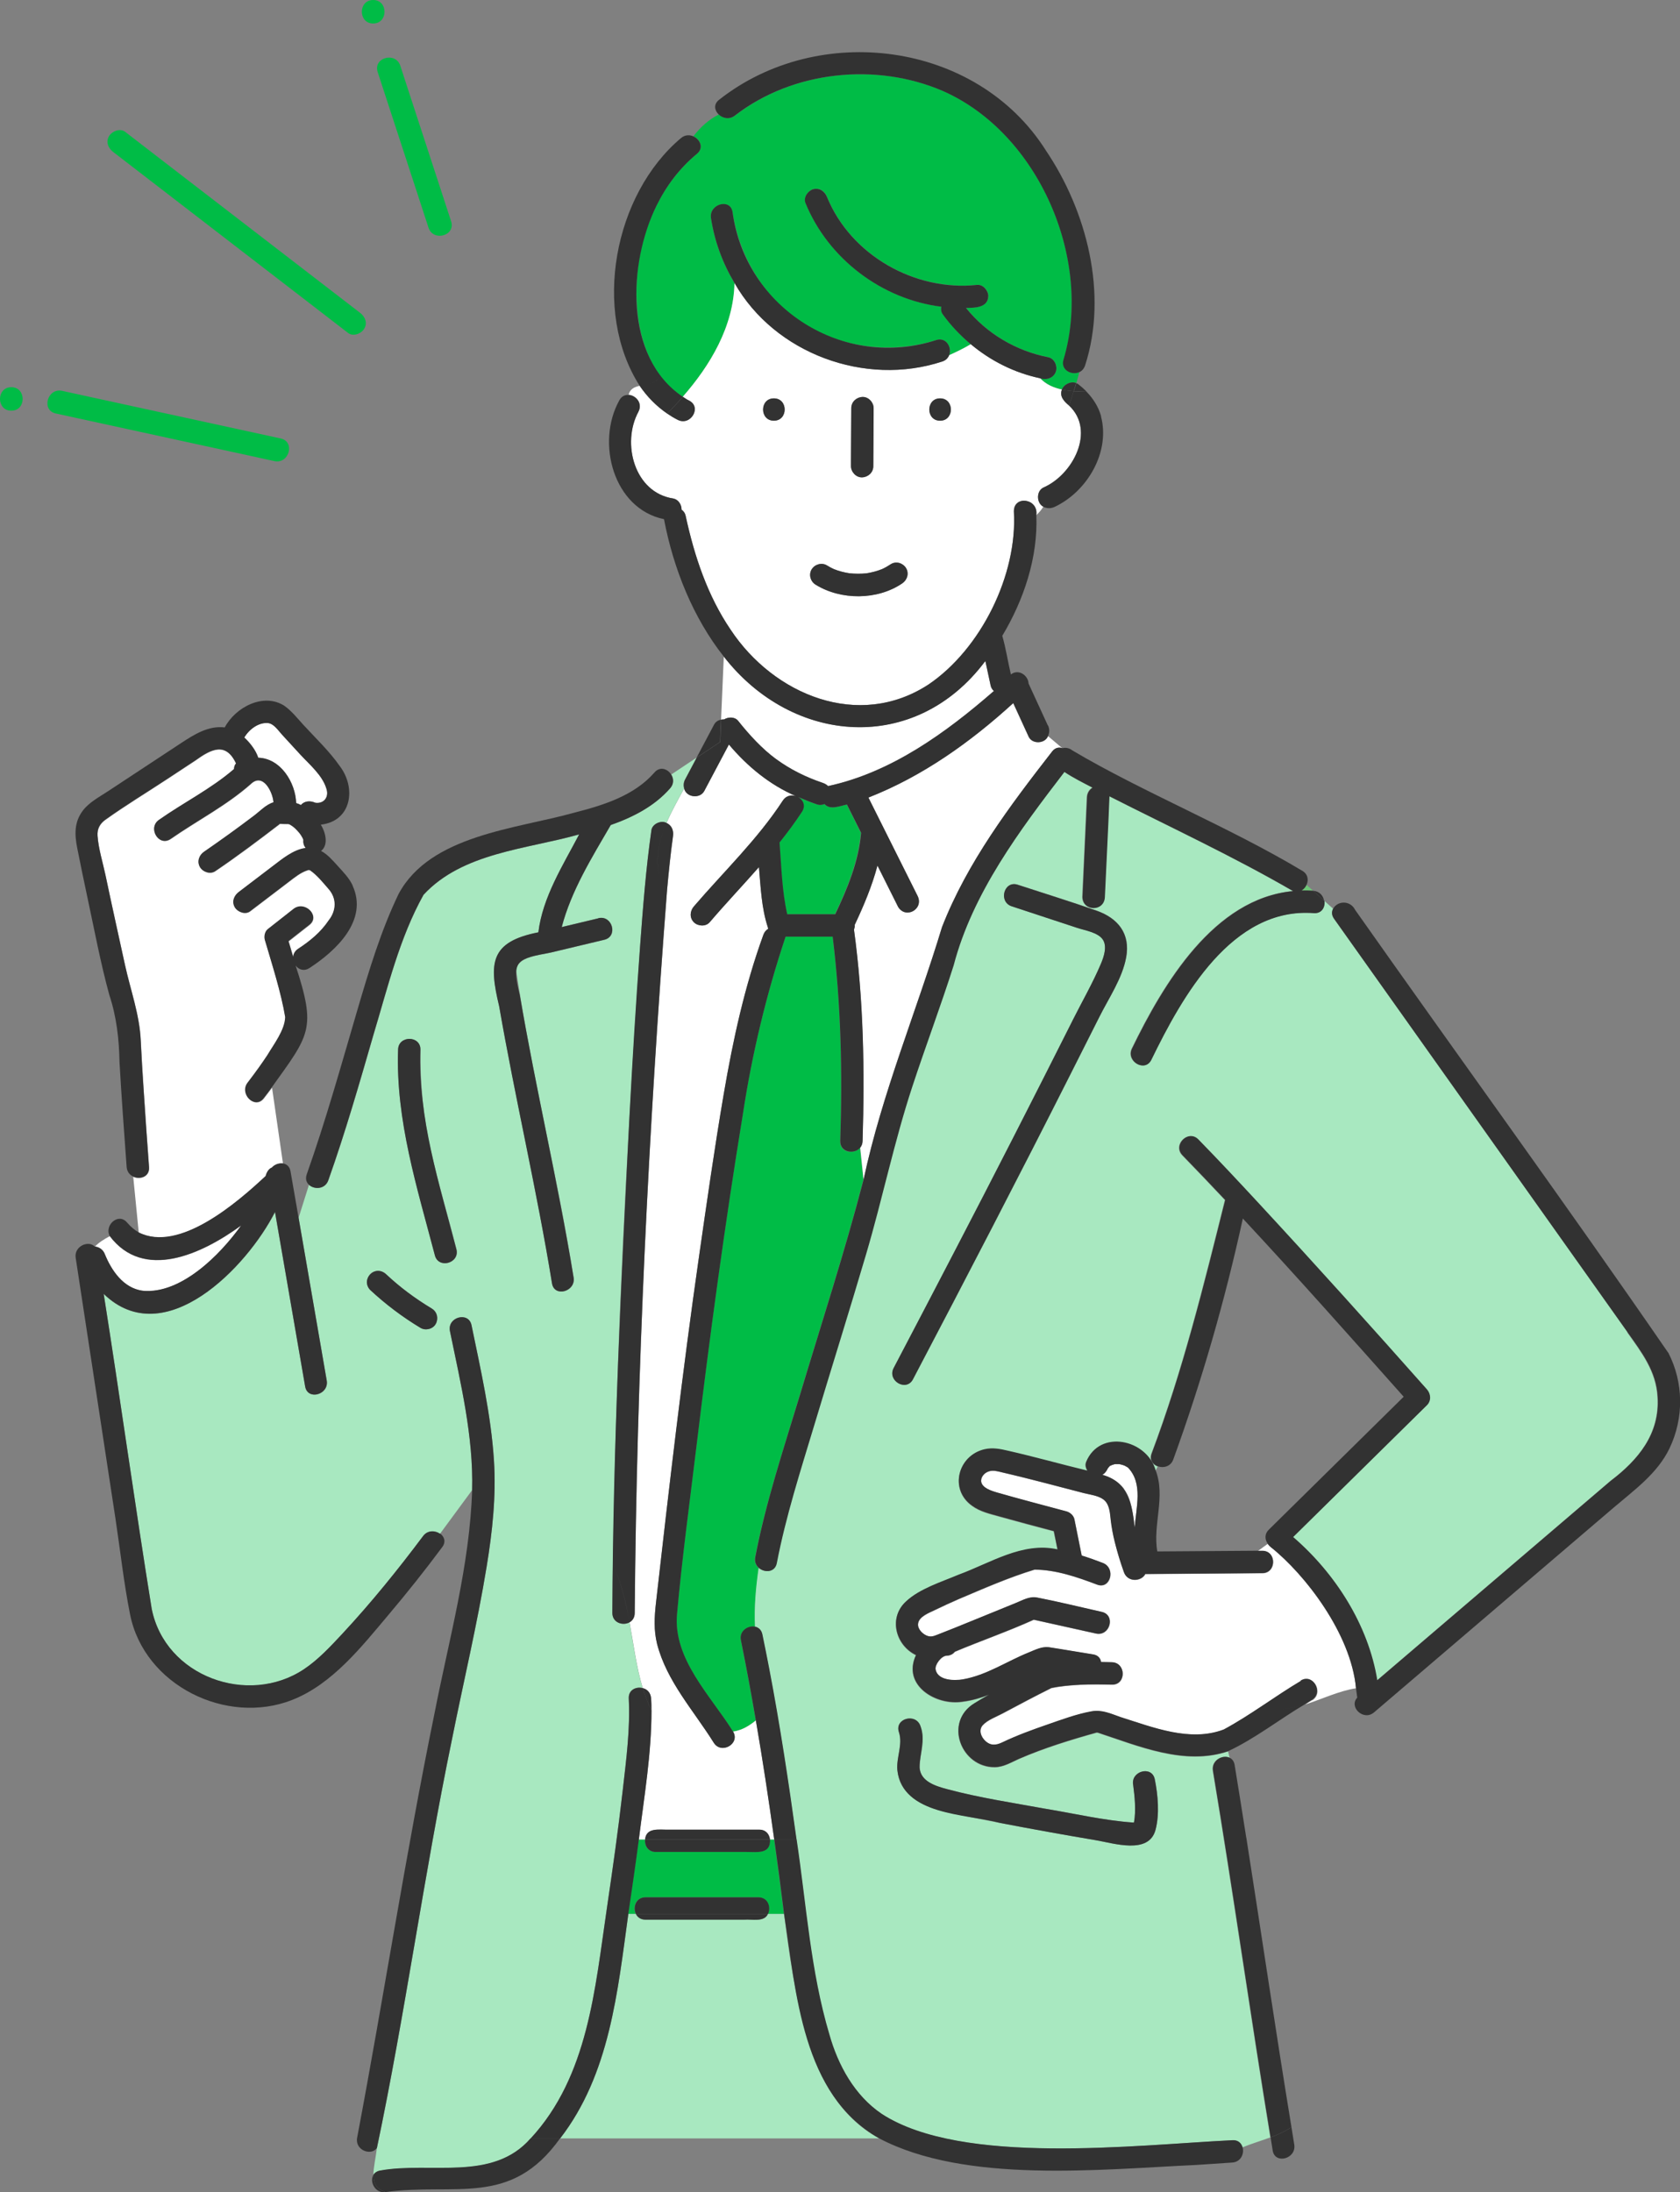 <?xml version="1.0" encoding="UTF-8"?>
<svg id="Layer_2" data-name="Layer 2" xmlns="http://www.w3.org/2000/svg" viewBox="0 0 216.63 282.69">
  <rect x="0" y="0" width="216.63" height="282.69" fill="#808080" stroke="none"/>
  <defs>
    <style>
      .cls-1 {
        fill: #00bc46;
      }

      .cls-1, .cls-2, .cls-3, .cls-4, .cls-5 {
        stroke-width: 0px;
      }

      .cls-2 {
        fill: #a8e8c0;
      }

      .cls-3 {
        fill: #323232;
      }

      .cls-4 {
        fill: #fff;
      }

      .cls-5 {
        fill: #6ec878;
      }
    </style>
  </defs>
  <g id="_レイヤー_1" data-name="レイヤー 1">
    <g>
      <g>
        <path class="cls-1" d="m7.2,53.32c8.22,1.79,16.44,3.58,24.66,5.37,1.17.26,2.35.51,3.52.77,1.9.41,2.72-2.51.81-2.92-8.22-1.79-16.44-3.58-24.66-5.37-1.17-.26-2.35-.51-3.52-.77-1.9-.41-2.72,2.51-.81,2.92h0Z"/>
        <path class="cls-1" d="m14.61,19.61c8.84,6.81,17.68,13.62,26.52,20.43,1.25.97,2.51,1.93,3.76,2.9.65.5,1.69.09,2.07-.54.47-.78.1-1.58-.54-2.07-8.84-6.81-17.68-13.62-26.52-20.43-1.25-.97-2.51-1.93-3.76-2.9-.65-.5-1.69-.09-2.07.54-.47.78-.1,1.58.54,2.07h0Z"/>
        <path class="cls-1" d="m48.7,9.29c1.91,5.85,3.82,11.69,5.73,17.54.27.84.55,1.68.82,2.52.6,1.85,3.53,1.06,2.92-.81-1.91-5.85-3.82-11.69-5.73-17.54-.27-.84-.55-1.68-.82-2.52-.6-1.85-3.53-1.06-2.92.81h0Z"/>
        <path class="cls-1" d="m48.12,3.03c1.95,0,1.95-3.03,0-3.03s-1.95,3.03,0,3.03h0Z"/>
        <path class="cls-1" d="m1.46,52.96c1.95,0,1.95-3.03,0-3.03s-1.95,3.03,0,3.03h0Z"/>
      </g>
      <g>
        <path class="cls-5" d="m141.48,223.42s0,0,0,0c0,0-.01,0,0,0Z"/>
        <path class="cls-1" d="m109.19,103.74c-.9.2-2.19.76-2.89-.06-.29.13-.62.17-.93.06-.84-.28-1.66-.61-2.48-.97.64.36,1.02,1.12.51,1.9-.89,1.38-1.87,2.69-2.9,3.97.26,3.21.31,6.22.99,9.25h6.17c1.58-3.32,3.02-6.83,3.34-10.51-.61-1.22-1.22-2.43-1.83-3.65Z"/>
        <path class="cls-5" d="m36.07,106.24c-.06,0-.11-.01-.11-.02.01.04.06.04.11.02Z"/>
        <path class="cls-5" d="m36.17,106.19c.1-.06.18-.13,0,0h0Z"/>
        <path class="cls-4" d="m169.18,219.24c-.29.18-.58.37-.87.55,2.18-.7,4.36-1.75,6.54-2.09-.66-7.05-6.6-14.7-10.96-18.17-.17-.13-.31-.28-.42-.45l-1.27.92c.2,0,.39,0,.59,0,1.86-.01,1.85,2.87,0,2.88-5.03.04-10.06.08-15.09.11-.48.96-2.26,1.12-2.75-.23-.77-2.21-1.44-4.48-1.71-6.81-.14-2.62-1.05-2.94-3.42-3.39-3.52-.91-7.04-1.86-10.58-2.68-.61-.14-1.17-.32-1.74-.12-.58.18-1.08.77-.95,1.38.18.75,1.22,1.1,2.06,1.35,2.97.85,5.95,1.63,8.94,2.43.46.12.91.53,1.01,1.01.31,1.56.63,3.12.94,4.68.93.28,1.84.61,2.74.96,1.71.67.96,3.46-.77,2.78-2.57-.97-5.27-1.91-8.05-1.93-3.34,1.02-6.56,2.44-9.78,3.8-1.04.46-2.07.92-3.09,1.42-.73.36-2.04.82-2.15,1.76-.08.65.53,1.28,1.08,1.52.54.24.91.1,1.42-.1,1.56-.6,3.11-1.24,4.66-1.87,1.82-.74,3.65-1.48,5.47-2.23.91-.37,1.73-.89,2.74-.69,2.79.54,5.56,1.24,8.33,1.85,1.81.4,1.04,3.18-.77,2.78-2.67-.59-5.34-1.19-8.01-1.78,0,0,0,0,0,0-3.33,1.51-6.81,2.71-10.18,4.13-.23.3-.59.5-1.07.51-.66.02-1.53,1.15-1.41,1.78.28,1.45,2.47,1.46,3.51,1.28,3.11-.54,5.67-2.33,8.53-3.48.83-.33,1.64-.76,2.55-.67,1.91.29,3.82.63,5.73.93.64.1.95.51,1.02.98.47,0,.94.01,1.4.03,1.85.05,1.85,2.93,0,2.88-2.68-.06-5.42-.05-7.94.46.04,0,.08,0,.11-.01.19-.07.23-.03,0,0-2.11,1.05-4.2,2.16-6.28,3.27-.78.42-1.95.84-2.55,1.51-.56.62-.24,1.48.31,2.01.69.67,1.39.6,2.2.22,1.88-.9,3.85-1.62,5.82-2.3,1.86-.65,3.77-1.36,5.71-1.71,1.35-.24,2.47.3,3.73.74,4.19,1.32,8.98,3.25,13.32,1.6,3.42-1.85,6.58-4.27,9.93-6.26,1.57-1,3.01,1.5,1.45,2.49Z"/>
        <path class="cls-1" d="m99.83,237.19h-.55c.1,1.91-1.63,1.62-3.03,1.62h-11.7c-1,0-1.46-.84-1.38-1.62h-.81c-.43,3.21-.89,6.41-1.36,9.61h.98c-.42-.85-.01-2.14,1.23-2.14h14.57c1.24,0,1.65,1.29,1.23,2.14h2.07c-.41-3.21-.81-6.41-1.26-9.61Z"/>
        <path class="cls-4" d="m13.51,161.71c3.85,10.02,13.68,2.08,17.59-3.67-5.17,3.77-12.59,7.13-16.95,1.37-.72.38-1.4.8-1.93,1.36,0,0,0,0,0,0,.53.05,1.05.34,1.3.95Z"/>
        <path class="cls-4" d="m95.17,92.94c1.41,1.79,3.12,3.64,4.86,4.91,1.89,1.39,3.95,2.38,6.12,3.12.24.08.45.22.62.39,8.15-1.76,15.19-6.87,21.38-12.26-.2-.18-.35-.41-.41-.67-.23-1.07-.46-2.14-.69-3.2-9.02,12.08-24.85,10.83-33.72-.56l-.35,8.13c.12-.03.25-.04.38-.03.55-.34,1.39-.35,1.81.18Z"/>
        <path class="cls-1" d="m108.34,147.13c.29-8.82.1-17.59-.98-26.34h-6.07c-2.47,7.43-4.32,15.07-5.5,22.83-2.33,14.23-4.26,28.53-5.99,42.85-.87,7.22-1.86,14.45-2.51,21.69-.52,5.8,4.38,10.56,7.22,15.13,1.26-.19,2.13-.79,2.94-1.44-.59-3.44-1.22-6.88-1.92-10.31-.25-1.22.93-1.97,1.84-1.76-.13-2.53.11-5.05.47-7.58-.36-.32-.59-.8-.48-1.39,1.36-7.04,3.66-13.95,5.73-20.81,2.79-9.28,5.8-18.5,8.24-27.89l-.43-4.11c-.75.93-2.63.65-2.58-.86Z"/>
        <path class="cls-4" d="m135.14,94.91c-.37,1.02-2.03,1.1-2.5.11-.66-1.45-1.33-2.89-1.99-4.34-5.51,5.03-11.69,9.44-18.68,12.18,2.11,4.22,4.22,8.44,6.33,12.66.87,1.7-1.48,3.06-2.49,1.45-.89-1.78-1.78-3.56-2.67-5.34-.7,2.64-1.77,5.18-2.94,7.66.03.2-.02.41-.09.59,1.24,9.05,1.39,18.14,1.11,27.26-.01.35-.13.64-.3.86l.43,4.11c2.38-11.14,6.82-21.68,10.11-32.55,3.25-8.34,8.75-15.63,14.21-22.66.39-.49.88-.57,1.31-.42l-1.84-1.56Z"/>
        <path class="cls-1" d="m89.86,19.83c-6.07,5.04-8.61,13.59-7.56,21.27.57,3.95,2.28,7.92,5.74,10.07,3.52-4.02,6.56-9.04,6.67-14.67-1.53-2.56-2.59-5.41-3.03-8.37-.27-1.82,2.5-2.59,2.78-.77.84,5.61,3.93,10.84,8.67,14.03,5.15,3.47,11.69,4.32,17.6,2.46,1.3-.41,2.04.97,1.67,1.95.91-.41,1.87-.86,2.79-1.42-1.36-1.13-2.58-2.43-3.63-3.88-.2-.28-.24-.63-.17-.96-7.65-.95-14.58-6.17-17.52-13.38-.29-.72.32-1.59,1.01-1.77.82-.22,1.48.28,1.77,1.01,3.07,7.52,11.36,12.18,19.35,11.33.77-.08,1.45.73,1.44,1.44-.03,1.52-1.74,1.51-2.87,1.53,2.64,3.31,6.46,5.55,10.6,6.36.77.15,1.2,1.07,1.01,1.77-.24.9-1.23,1.22-2.05.94.75.8,1.74,1.23,2.81,1.46.24-.68,1.16-1.12,1.85-.84.14-.46.26-.93.38-1.39-1,.43-2.44-.32-2.01-1.64,3.82-12.83-3.18-29.15-15.54-34.62-8.62-3.73-19.39-2.62-26.85,3.17-.71.55-1.57.34-2.08-.15-1.31.67-2.36,1.62-3.28,2.81.87.38,1.39,1.49.47,2.25Z"/>
        <path class="cls-4" d="m82.32,53.08c-2.2,4.05-.53,10.45,4.51,11.2.65.14,1.06.8,1.05,1.44.25.17.45.43.53.82,1.12,5.16,2.81,10.26,5.8,14.66,5.55,8.39,16.49,12.95,25.51,7.06,6.77-4.58,11.49-14.15,11.01-22.31-.03-2.14,3.21-1.68,2.89.48.35-.32.68-.68.91-1.1-.9-.46-.93-2.02.02-2.47,3.8-1.66,6.75-7.33,3.3-10.57-.01.04-.03.09-.04.13.01-.04.03-.09.04-.13-.63-.51-1.29-1.2-.92-2.06-1.07-.23-2.07-.66-2.81-1.46-3.31-.7-6.37-2.24-8.94-4.39-.92.55-1.88,1.01-2.79,1.42-.14.36-.43.68-.9.82-9.91,3.26-21.59-1.01-26.78-10.13-.12,5.63-3.15,10.65-6.67,14.67.27.17.52.35.81.49,1.66.82.2,3.31-1.45,2.49-.48-.24-.94-.52-1.38-.82-.02.02-.04.04-.06.06.02-.02.04-.04.06-.06-1.4-.95-2.59-2.17-3.54-3.57-.68.15-1.25.41-1.42,1.15.92.07,1.83,1.08,1.25,2.16Zm38.9-1.71c1.86,0,1.85,2.88,0,2.88s-1.85-2.88,0-2.88Zm-11.49,7.8c.01-2.18.02-4.37.04-6.55,0-.81.66-1.41,1.44-1.44.77-.03,1.44.69,1.44,1.44,0,.31,0,.63,0,.94-.01,2.18-.02,4.37-.04,6.55,0,.81-.66,1.41-1.44,1.44-.77.03-1.44-.69-1.44-1.44,0-.31,0-.63,0-.94Zm-5.08,14.25c.39-.66,1.31-.93,1.97-.52.29.18.59.34.9.48.64.26,1.32.43,2,.54.73.07,1.48.08,2.22,0,.67-.11,1.32-.27,1.96-.53.42-.19.79-.4,1.16-.65,1.66-.9,3.05,1.43,1.45,2.49-3.2,2.17-7.88,2.18-11.15.16-.66-.41-.92-1.28-.52-1.97Zm-4.86-22.05c1.86,0,1.85,2.88,0,2.88s-1.85-2.88,0-2.88Z"/>
        <path class="cls-2" d="m209.86,171.78c-8.93-12.59-17.86-25.17-26.8-37.76-3.68-5.18-7.36-10.37-11.04-15.55-.33-.46-.32-.92-.12-1.29l-1.17-1.05c.14.81-.31,1.69-1.36,1.61-10.56-.8-16.98,10.75-20.95,18.91-.81,1.67-3.29.21-2.49-1.45,4.07-8.37,10.57-19.34,20.77-20.3-7.68-4.46-15.77-8.21-23.69-12.23-.16,4.33-.4,8.67-.59,13-.09,1.9-2.82,1.89-2.88,0,.2-4.29.4-8.58.59-12.88.02-.52.29-.97.71-1.23-1.22-.64-2.48-1.26-3.63-2.03-5.74,7.49-11.85,15.62-14.29,24.95-1.67,5.26-3.62,10.42-5.34,15.66-2.33,7.08-3.83,14.4-5.94,21.55-2.17,7.36-4.47,14.68-6.68,22.03-1.77,5.88-3.67,11.8-4.84,17.83-.24,1.22-1.56,1.27-2.3.63-.36,2.53-.59,5.05-.47,7.58.44.1.81.41.93,1,1.82,8.75,3.18,17.59,4.4,26.44h.06-.06c1.26,8.38,1.79,16.97,4.22,25.13,1.12,3.99,3.26,7.9,6.77,10.27,10.36,6.73,32.81,3.99,45.2,3.39.74-.05,1.18.38,1.32.92,1.2-.49,2.41-.84,3.61-1.29-2.58-15.74-4.8-31.54-7.42-47.27-.23-1.37,1.29-2.14,2.18-1.67l-.2-.83c-5.65,1.9-11.56-.68-16.91-2.43,0,0,0,0,0,0,.01,0,.05.02.07.03.04,0,.06.02.07.02-.04-.02-.15-.04-.2,0,.04-.02.05-.03.06-.04,0,0,0,0,0,0-3.4.95-6.82,2-10.07,3.41-1.03.45-1.95,1.05-3.11,1.07-4.36.04-6.6-5.8-2.66-8.22.62-.39,1.26-.76,1.91-1.12-1.09.42-2.22.75-3.42.9-3.41.54-7.83-2.11-6-6.01-2.64-1.27-3.58-4.82-1.29-6.91,1.77-1.65,4.58-2.51,6.76-3.44,4.12-1.5,8.25-4.28,12.78-3.27l-.48-2.36c-2.31-.61-4.62-1.23-6.92-1.87-1.24-.35-2.57-.63-3.62-1.41-2.97-2.11-1.83-6.47,1.6-7.27,1.03-.25,2.01-.05,3.02.19,3.44.78,6.83,1.74,10.26,2.57-.22-.34-.32-.75-.17-1.13,1.74-4.25,7.82-2.92,8.96,1.1l.28-.55c-.65-.22-1.12-.82-.82-1.65,4.02-10.64,6.74-21.74,9.48-32.71-1.82-1.93-3.65-3.86-5.5-5.76-1.3-1.33.74-3.37,2.04-2.04,2.6,2.66,5.14,5.38,7.67,8.11,7.37,7.95,14.62,16.01,21.8,24.12.51.58.58,1.47,0,2.04-5.75,5.67-11.5,11.33-17.25,17,5.45,4.7,9.7,11.37,10.85,18.47,10.03-8.57,20.06-17.14,30.09-25.71,3.58-2.71,6.38-6.08,6.07-10.83-.17-3.33-2.07-5.77-3.9-8.35Zm-93.94,51.58c-.59-1.77,2.19-2.52,2.78-.77,1.23,3.93-2.64,6.62,3.43,8.12,4.14,1.12,8.46,1.76,12.68,2.53,3.77.62,7.56,1.52,11.35,1.78.03,0,.04,0,.07,0,.29-1.56.08-3.45-.1-4.82-.37-1.81,2.41-2.58,2.78-.77.41,2.01.63,4.52.1,6.52-.85,3.24-5.4,1.73-7.73,1.34-6.19-1.05-12.36-2.17-18.5-3.46-3.05-.55-6.8-2-7.06-5.57-.15-1.65.74-3.3.2-4.9Zm29.3-99.91c-.49,2.69-2.25,5.27-3.46,7.69-1.24,2.46-2.48,4.92-3.72,7.38-6.65,13.18-13.45,26.27-20.31,39.34-.86,1.64-3.35.19-2.49-1.45,7.81-14.87,15.52-29.78,23.06-44.79,1.22-2.43,2.61-4.84,3.67-7.34.38-.9.86-2.28.22-3.17-.64-.89-2.28-1.14-3.25-1.46-2.82-.93-5.65-1.86-8.47-2.79-1.76-.58-1-3.36.77-2.78,3.38,1.11,6.8,2.16,10.16,3.34,2.79.99,4.38,2.97,3.83,6.02Z"/>
        <path class="cls-5" d="m167.83,114.83c.49-.01.98,0,1.48.03l-.84-.75c-.14.3-.36.56-.64.72Z"/>
        <path class="cls-4" d="m94.52,223.27c.97,1.57-1.52,3.01-2.49,1.44-2.58-4.14-6.05-7.9-7.3-12.72-.44-1.78-.35-3.46-.15-5.26,1.69-14.91,3.42-29.82,5.55-44.67,1-7,2-14,3.19-20.97,1.19-6.97,2.69-13.91,5.12-20.57.13-.36.35-.6.62-.76-.02-.07-.04-.14-.06-.22-.81-2.47-.91-5.15-1.14-7.73-2.1,2.39-4.29,4.7-6.35,7.11-.51.59-1.52.52-2.04,0-.58-.58-.51-1.45,0-2.04,3.86-4.5,8.22-8.66,11.47-13.65.43-.66,1.13-.77,1.71-.57-3.39-1.45-6.3-3.85-8.66-6.66-1.06,1.99-2.11,3.99-3.17,5.98-.55,1.07-2.35.86-2.6-.31-.78,1.45-1.62,2.92-2.27,4.45.67.29.94.97.84,1.69-.29,2.07-.57,4.76-.77,6.97-2.39,31-3.92,62.12-4.17,93.22,0,.58-.28.98-.67,1.2.53,2.9.89,5.79,1.7,8.49,1.29.26,1.11,1.85,1.12,2.91.3.61.62,1.22,1.01,1.79-.39-.58-.71-1.18-1.01-1.79,0,5.57-.94,11.11-1.63,16.61h.81c.16-1.59,1.83-1.24,3.03-1.26,3.9,0,7.8,0,11.7,0,.85,0,1.31.61,1.38,1.26h.55c-.71-5.13-1.49-10.26-2.37-15.36-.81.64-1.68,1.24-2.94,1.44Z"/>
        <path class="cls-2" d="m78.96,207.99c.24-28.7,1.66-57.39,3.58-86.02.37-4.98.75-9.98,1.46-14.93.12-.82,1.27-1.3,1.94-.92.65-1.53,1.49-3,2.27-4.45-.1-.38-.07-.8.12-1.15.5-.94,1-1.88,1.5-2.83l-3.27,2.18c.32.51.37,1.19-.13,1.76-2.02,2.32-4.78,3.73-7.67,4.75-2.43,4.19-5.08,8.43-6.32,13.16,1.58-.38,3.15-.75,4.73-1.13,1.81-.43,2.57,2.35.77,2.78-2.3.55-4.61,1.1-6.91,1.65-1.34.32-4.38.5-4.47,2.31,1.96,13.25,5.3,26.34,7.41,39.59.3,1.82-2.48,2.59-2.78.77-1.95-11.98-4.74-23.8-6.82-35.76-1.33-5.53-1.19-8.3,5.06-9.52.54-4.54,3.17-8.66,5.26-12.63-6.77,1.92-15.02,2.33-20.07,7.79-3.1,5.55-4.61,11.92-6.44,17.99-1.83,6.32-3.64,12.63-5.84,18.83-.42,1.18-1.82,1.21-2.5.57l-1.34,4.26c1.21,7,2.42,14,3.63,21,.31,1.82-2.46,2.59-2.78.77-1.3-7.5-2.6-15.01-3.89-22.51-3.59,7.09-14.24,18.16-22.09,10.56,2.13,13.52,4.01,27.1,6.19,40.61,1.74,8.73,12.43,12.58,19.62,7.8,1.88-1.25,3.47-2.99,5.01-4.63,3.69-3.98,7.11-8.2,10.36-12.54.58-.79,1.56-.74,2.18-.31l4.15-5.64c.18-6.93-1.47-13.75-2.86-20.49-.37-1.81,2.4-2.58,2.78-.77,1.18,5.74,2.51,11.53,2.89,17.4.3,4.61-.2,9.2-.94,13.74-1.22,7.46-2.98,14.81-4.46,22.22-3.62,17.5-6.02,35.29-9.69,52.75-.15,1.25-.45,2.47-.45,3.47.16-.27.44-.48.86-.56,6.49-1.17,14.5,1.48,19.41-4.15h-.26.26c7.43-8.03,8.3-19.36,9.83-29.69.75-5.08,1.47-10.16,2.05-15.26.44-3.88.97-7.87.77-11.79-.06-1.11.96-1.55,1.8-1.33-.81-2.7-1.18-5.59-1.7-8.49-.85.47-2.2.07-2.21-1.2Zm-22.76-37.28c-.36.68-1.32.91-1.97.52-2.32-1.4-4.51-3.05-6.49-4.89-.59-.55-.51-1.48,0-2.04.54-.59,1.49-.51,2.04,0,.87.81,1.78,1.59,2.73,2.3,1.02.77,2.09,1.48,3.18,2.14.69.42.89,1.27.52,1.97Zm-.12-8.84c-2.28-8.7-5.06-17.41-4.74-26.51.03-1.85,2.91-1.85,2.88,0-.06,4.38.37,8.69,1.33,12.97.96,4.29,2.24,8.51,3.31,12.78.45,1.8-2.33,2.56-2.78.77Z"/>
        <path class="cls-4" d="m42.39,114.67c-.74-.85-1.55-1.87-2.48-2.47.11.06-.13.03-.08,0-.07.02-.18.05-.17.05-.86.27-1.61.88-2.32,1.42-1.69,1.29-3.38,2.58-5.08,3.87-.62.47-1.61.09-1.97-.52-.43-.73-.1-1.5.52-1.97,1.44-1.1,2.88-2.19,4.32-3.29,1.25-.95,2.72-2.18,4.3-2.38-.22-.27-.34-.62-.3-1.03,0,0,0-.02,0-.03,0,0,0,0,0,0-.02-.04-.07-.18-.08-.2-.08-.15-.16-.3-.25-.43,0,0-.24-.33-.15-.21-.41-.49-.71-.83-1.32-1.16,0,.01-.1-.02-.15-.04-.4,0-.57,0-1.07-.02-2.73,2.1-5.49,4.17-8.34,6.1-.64.44-1.6.12-1.97-.52-.41-.71-.12-1.53.52-1.97,2.17-1.5,4.31-3.03,6.4-4.62.82-.61,1.57-1.46,2.56-1.76-.08-1.27-1.34-3.94-2.96-2.34-3.13,2.76-6.9,4.69-10.32,7.07-1.56,1.02-3-1.47-1.45-2.49,3.17-2.23,6.71-3.99,9.64-6.53,0-.25.07-.5.26-.73-1.34-2.83-3.22-1.84-5.25-.38-1.22.8-2.44,1.61-3.66,2.41-2.64,1.74-5.37,3.39-7.94,5.23-.71.51-1.07,1.18-1.01,2.07.12,1.69.68,3.44,1.03,5.1.81,3.86,1.67,7.71,2.51,11.56.71,3.24,1.87,6.38,2.03,9.71.1,2.11.23,4.22.37,6.33.22,3.34.45,6.68.7,10.03.09,1.24-1.17,1.64-2.05,1.22l.71,7.19c5.22,2.66,12.7-3.83,16.38-7.27.12-.48.4-.94.8-1.09.36-.4.93-.6,1.42-.53l-1.41-9.78c-.35.47-.7.94-1.06,1.4-1.15,1.45-3.18-.6-2.04-2.04.03-.04.17-.22.19-.25,1.47-1.95,2.97-4.03,4.08-6.23.35-.71.6-1.36.56-1.95-.54-3.22-1.69-6.76-2.62-9.94-.14-.44-.01-1.1.37-1.4,1.11-.87,2.21-1.74,3.32-2.61,1.44-1.13,3.49.89,2.04,2.04-.9.7-1.79,1.41-2.69,2.11.21.68.4,1.36.6,2.04.04-.39.23-.78.65-1.05,2.29-1.57,6.41-4.73,3.93-7.71Z"/>
        <path class="cls-2" d="m103.78,261.76c-1.32-4.88-2.04-9.93-2.68-14.96h-2.07c-.48,1.09-2.05.66-3.03.74h-12.77c-.62,0-1.02-.32-1.23-.74h-.98c-1.38,10.02-2.39,20.66-8.79,28.95h41.14c-5.26-2.82-8.14-8.4-9.58-13.99Z"/>
        <path class="cls-5" d="m107.57,73.41s.01,0,0,0h0Z"/>
        <path class="cls-5" d="m141.48,223.42s0,0,0,0c.01,0,.01,0,0,0Z"/>
        <path class="cls-4" d="m144.94,192c1.03,1.4,1.12,3.27,1.39,4.99.15-2.56,1.11-5.71-.89-7.76-.11-.07-.25-.15-.37-.21-.23-.11-.48-.16-.72-.22-.18.01-.4,0-.58,0-.11.04-.25.07-.37.11-.01,0-.23.12-.28.12-.03.05-.16.19-.2.23-.05.1-.13.24-.05.05-.15.37-.39.68-.7.87,1.09.36,2.09.88,2.79,1.82Z"/>
        <path class="cls-4" d="m33.3,97.71c2.86.08,4.79,3.16,4.89,5.85.19.06.41.14.61.25.45-.54,1.18-.59,1.82-.31.08.03.39.04.55,0,.9-.16,1.19-.97.92-1.81-.51-1.73-2.2-3.13-3.38-4.42-.79-.86-1.57-1.71-2.36-2.57-.49-.53-1.05-1.43-1.84-1.48-1.2-.08-2.4.83-3.01,1.87.79.72,1.49,1.66,1.8,2.6Z"/>
        <path class="cls-3" d="m170.73,116.13l-1.42-1.27c-.5-.04-.99-.04-1.48-.03.28-.16.5-.42.64-.72l-1.89-1.69,1.89,1.69c.28-.61.21-1.37-.53-1.81-9.44-5.66-20.58-10.15-29.66-15.53-.4-.32-.85-.39-1.26-.3-.01,0-.02,0-.03,0l3.12,2.65-3.12-2.65c-.43-.15-.92-.07-1.31.42-5.46,7.02-10.96,14.31-14.21,22.66-3.29,10.87-7.73,21.41-10.11,32.55l.42,4.05-.42-4.05c-2.44,9.38-5.45,18.6-8.24,27.89-2.08,6.85-4.38,13.76-5.73,20.81-.11.6.11,1.08.48,1.39.18-1.27.39-2.54.6-3.8-.21,1.27-.42,2.53-.6,3.8.74.64,2.07.59,2.3-.63,1.16-6.04,3.07-11.96,4.84-17.83,2.21-7.35,4.51-14.67,6.68-22.03,2.11-7.15,3.61-14.47,5.94-21.55,1.72-5.24,3.67-10.4,5.34-15.66,2.44-9.33,8.54-17.46,14.29-24.95,1.15.77,2.41,1.39,3.63,2.03-.41.26-.68.71-.71,1.23-.2,4.29-.4,8.58-.59,12.88.05,1.88,2.8,1.9,2.88,0,.19-4.33.43-8.67.59-13,7.92,4.02,16,7.77,23.69,12.23-10.2.96-16.7,11.93-20.77,20.3-.81,1.66,1.68,3.12,2.49,1.45,3.97-8.16,10.39-19.71,20.95-18.91,1.04.08,1.5-.81,1.36-1.61Z"/>
        <path class="cls-3" d="m169.37,114.87s-.04,0-.06,0l1.42,1.27c-.1-.62-.56-1.2-1.36-1.27Z"/>
        <path class="cls-3" d="m58.85,161.1c-2.2-8.45-4.96-16.9-4.64-25.75.03-1.85-2.85-1.85-2.88,0-.32,9.1,2.46,17.82,4.74,26.51.45,1.8,3.23,1.04,2.78-.77Z"/>
        <path class="cls-3" d="m55.68,168.74c-2.12-1.27-4.11-2.75-5.91-4.44-1.41-1.29-3.32.65-2.04,2.04,1.99,1.85,4.17,3.5,6.49,4.89.65.39,1.61.16,1.97-.52.37-.7.17-1.56-.52-1.97Z"/>
        <path class="cls-3" d="m77.16,118.42c-1.58.38-3.15.75-4.73,1.13,1.24-4.73,3.89-8.97,6.32-13.16,2.89-1.02,5.65-2.43,7.67-4.75.5-.57.44-1.26.13-1.76l-2,1.33,2-1.33c-.45-.73-1.45-1.1-2.16-.27-2.62,3.01-6.62,4.23-10.36,5.19-7.49,2.1-18.55,2.87-22.63,10.47-2.3,4.78-3.83,9.91-5.32,14.98-2.08,7.09-4.06,14.21-6.53,21.19-.2.57-.04,1.02.28,1.33l1.11-3.53-1.11,3.53c.67.64,2.08.61,2.5-.57,2.2-6.2,4.02-12.52,5.84-18.83,1.83-6.06,3.34-12.44,6.44-17.99,5.03-5.45,13.31-5.87,20.07-7.79-2.08,3.98-4.72,8.1-5.26,12.63-6.25,1.23-6.39,3.97-5.06,9.52,2.08,11.96,4.87,23.78,6.82,35.76.3,1.82,3.08,1.05,2.78-.77-2-12.21-4.85-24.26-6.94-36.45-1.14-4.52-.31-4.63,3.99-5.45,2.3-.55,4.61-1.1,6.91-1.65,1.8-.43,1.04-3.21-.77-2.78Z"/>
        <path class="cls-3" d="m138.29,131.62c-5.04,10.02-10.13,20.01-15.31,29.95-2.57,4.95-5.16,9.9-7.75,14.84-.86,1.64,1.63,3.1,2.49,1.45,6.86-13.07,13.66-26.16,20.31-39.34,1.24-2.46,2.48-4.92,3.72-7.38,1.21-2.42,2.98-5,3.46-7.69.55-3.05-1.04-5.04-3.83-6.02-3.36-1.18-6.78-2.23-10.16-3.34-1.76-.58-2.52,2.2-.77,2.78,2.82.93,5.65,1.86,8.47,2.79.97.32,2.61.57,3.25,1.46.64.89.16,2.27-.22,3.17-1.06,2.5-2.45,4.91-3.67,7.34Z"/>
        <path class="cls-3" d="m85.94,106.12c-.89,2.1-1.42,4.32-.93,6.8-.5-2.48.04-4.7.93-6.8-.67-.39-1.82.11-1.94.92-.71,4.95-1.09,9.95-1.46,14.93-.55,7.29-.98,14.59-1.37,21.9-1.07,21.36-2.13,42.74-2.21,64.13.01,1.27,1.37,1.67,2.21,1.2-.43-2.36-.96-4.72-1.92-6.97.97,2.25,1.5,4.61,1.92,6.97.39-.22.67-.62.67-1.2.25-31.1,1.78-62.22,4.17-93.22.2-2.21.47-4.9.77-6.97.1-.71-.17-1.39-.84-1.69Z"/>
        <path class="cls-3" d="m63.69,188.28c-.38-5.87-1.71-11.66-2.89-17.4-.37-1.81-3.15-1.05-2.78.77,1.38,6.74,3.04,13.56,2.86,20.49l1.37-1.87-1.37,1.87c-.31,9.76-2.99,19.26-4.85,28.79-3.72,18.17-6.53,36.51-9.98,54.74-.3,1.59,1.79,2.38,2.55,1.32.11-.92.15-1.86-.07-2.75.22.89.19,1.83.07,2.75,3.67-17.45,6.07-35.25,9.69-52.75,1.48-7.4,3.24-14.76,4.46-22.22.75-4.55,1.24-9.13.94-13.74Z"/>
        <path class="cls-3" d="m166.89,276.55c-.12-.75-.24-1.5-.36-2.25-.9.58-1.79.98-2.69,1.32.09.57.18,1.13.27,1.7.3,1.82,3.08,1.05,2.78-.77Z"/>
        <path class="cls-3" d="m160.7,236.96c-.49-3.13-.99-6.26-1.5-9.38-.08-.45-.3-.74-.6-.9l1.33,5.59-1.33-5.59c-.89-.47-2.41.3-2.18,1.67,2.62,15.73,4.84,31.53,7.42,47.27.9-.34,1.79-.74,2.69-1.32-2.04-12.43-3.87-24.89-5.82-37.33Z"/>
        <path class="cls-3" d="m115.71,228.26c.68,5.84,8.79,5.62,13.21,6.8,4.11.79,8.23,1.54,12.35,2.23,2.33.39,6.88,1.9,7.73-1.34.53-2,.31-4.51-.1-6.52-.37-1.81-3.15-1.05-2.78.77.18,1.37.39,3.26.1,4.82-.03,0-.04,0-.07,0-3.79-.26-7.58-1.16-11.35-1.78-4.22-.77-8.54-1.42-12.68-2.53-1.47-.4-3.39-.97-3.55-2.75-.01-1.8.82-3.59.12-5.37-.58-1.75-3.37-1-2.78.77.53,1.6-.35,3.25-.2,4.9Z"/>
        <path class="cls-3" d="m99.17,215.06c-.28-1.44-.56-2.87-.86-4.3-.12-.59-.5-.9-.93-1,.1,1.97.41,3.94,1.07,5.9-.66-1.97-.97-3.94-1.07-5.9-.91-.2-2.1.54-1.84,1.76.7,3.43,1.33,6.86,1.92,10.31.62-.49,1.22-1,1.95-1.37-.74.37-1.34.88-1.95,1.37.88,5.11,1.66,10.23,2.37,15.36h2.88c-1.02-7.4-2.13-14.79-3.54-22.13Z"/>
        <path class="cls-3" d="m160.23,276.9c-.75.31-1.49.67-2.24,1.17.75-.5,1.49-.86,2.24-1.17-.15-.54-.58-.97-1.32-.92-12.36.6-34.84,3.34-45.2-3.39-3.51-2.37-5.65-6.28-6.77-10.28-2.43-8.15-2.96-16.75-4.22-25.13h-2.88c.45,3.2.86,6.39,1.26,9.61h.69-.69c1.57,10.18,2.29,23.29,12.26,28.95h2.72-2.72c11.16,5.88,28.53,4,40.93,3.43,1.54-.1,3.08-.2,4.62-.31,1.1-.08,1.55-1.15,1.32-1.96Z"/>
        <path class="cls-3" d="m48.15,280.45c-.53.88.21,2.41,1.57,2.22-1.21-.36-1.56-1.17-1.57-2.22Z"/>
        <path class="cls-3" d="m83.96,219.01c-.04-.74-.52-1.18-1.08-1.33.3,1,.67,1.97,1.12,2.91,0-.53-.01-1.06-.04-1.58Z"/>
        <path class="cls-3" d="m82.88,217.68c-.84-.22-1.85.21-1.8,1.33.2,3.92-.33,7.91-.77,11.79-.58,5.1-1.3,10.18-2.05,15.26-1.53,10.33-2.4,21.66-9.83,29.69h3.8c6.4-8.28,7.41-18.93,8.79-28.95h-.9.9c.47-3.2.94-6.4,1.36-9.61h-.66.66c.68-5.5,1.63-11.04,1.63-16.61-.45-.94-.82-1.91-1.12-2.91Z"/>
        <path class="cls-3" d="m68.42,275.74c-4.91,5.63-12.92,2.97-19.41,4.15-.42.08-.7.29-.86.56,0,1.05.35,1.86,1.57,2.22,9.04-1.24,16.13,2.01,22.5-6.93h-3.8Z"/>
        <path class="cls-3" d="m97.91,235.93h-11.7c-1.2.03-2.88-.32-3.03,1.26h16.1c-.07-.66-.52-1.26-1.38-1.26Z"/>
        <path class="cls-3" d="m83.18,237.19c-.08.77.37,1.62,1.38,1.62h11.7c1.41,0,3.13.31,3.03-1.62h-16.1Z"/>
        <path class="cls-3" d="m97.8,244.66h-14.57c-1.24,0-1.65,1.29-1.23,2.14h17.03c.42-.85.01-2.14-1.23-2.14Z"/>
        <path class="cls-3" d="m81.99,246.8c.21.42.61.74,1.23.74h12.77c.98-.08,2.55.35,3.03-.74h-17.03Z"/>
        <path class="cls-3" d="m109.53,73.93c-.68-.11-1.36-.28-2-.54-.31-.14-.61-.3-.9-.48-.66-.41-1.58-.14-1.97.52-.4.69-.15,1.56.52,1.97,3.27,2.02,7.95,2.01,11.15-.16.64-.44.93-1.27.52-1.97-.37-.64-1.32-.96-1.97-.52-.38.25-.75.47-1.16.65-.64.25-1.28.42-1.96.53-.73.08-1.48.07-2.22,0Zm-1.96-.52s.01,0,0,0h0Z"/>
        <path class="cls-3" d="m89.4,17.58c-.91,1.18-1.69,2.56-2.47,4.12.78-1.56,1.56-2.94,2.47-4.12-.48-.21-1.06-.21-1.57.21-8.67,7.27-11.52,22.33-5.34,31.97.94-.21,2.06-.25,2.53-1.17-.46.92-1.59.96-2.53,1.17.95,1.39,2.15,2.62,3.54,3.57.68-.68,1.36-1.41,2.02-2.16-7.62-5.12-7.05-17.21-3.4-24.64,1.27-2.58,2.99-4.86,5.22-6.7.92-.76.4-1.86-.47-2.25Z"/>
        <path class="cls-3" d="m88.86,51.66c-.29-.14-.54-.32-.81-.49-.66.76-1.34,1.48-2.02,2.16.44.3.9.58,1.38.82,1.66.82,3.12-1.66,1.45-2.49Z"/>
        <path class="cls-3" d="m120.73,43.85c-11.93,3.89-24.59-4.07-26.27-16.5-.27-1.83-3.05-1.05-2.78.77.45,2.97,1.5,5.81,3.03,8.37.02-.76,0-1.53-.11-2.31.1.78.12,1.55.11,2.31,5.19,9.12,16.87,13.4,26.78,10.13.47-.15.76-.46.9-.82-.67.3-1.31.58-1.86.86.56-.28,1.19-.56,1.86-.86.38-.99-.37-2.36-1.67-1.95Z"/>
        <path class="cls-3" d="m112.61,60.12c.01-2.18.02-4.37.04-6.55,0-.31,0-.63,0-.94,0-.75-.67-1.47-1.44-1.44-.78.04-1.44.63-1.44,1.44-.01,2.18-.02,4.37-.04,6.55,0,.31,0,.63,0,.94,0,.75.67,1.47,1.44,1.44.78-.04,1.44-.63,1.44-1.44Z"/>
        <path class="cls-3" d="m99.79,54.25c1.85,0,1.86-2.88,0-2.88s-1.86,2.88,0,2.88Z"/>
        <path class="cls-3" d="m121.22,51.37c-1.85,0-1.86,2.88,0,2.88s1.86-2.88,0-2.88Z"/>
        <path class="cls-3" d="m134.85,19.38c-8.92-14.07-29.28-16.65-42.13-6.51-.74.58-.58,1.38-.05,1.89.59-.3,1.22-.57,1.93-.75-.71.18-1.34.44-1.93.75.51.49,1.37.7,2.08.15,7.47-5.79,18.23-6.9,26.85-3.17,12.36,5.46,19.37,21.79,15.54,34.62-.43,1.32,1.01,2.07,2.01,1.64.35-1.41.58-2.81.58-4.22,0,1.41-.23,2.81-.58,4.22.34-.15.62-.43.77-.88,2.98-9.2.22-19.93-5.08-27.75Z"/>
        <path class="cls-3" d="m135.16,46.07c-4.14-.81-7.96-3.06-10.6-6.36,1.13-.02,2.84-.01,2.87-1.53,0-.71-.67-1.52-1.44-1.44-7.99.86-16.28-3.81-19.35-11.33-.3-.73-.96-1.22-1.77-1.01-.68.18-1.3,1.05-1.01,1.77,2.94,7.21,9.87,12.43,17.52,13.38-.07.33-.03.68.17.96,1.04,1.45,2.27,2.74,3.63,3.88.74-.45,1.46-.95,2.07-1.57-.61.61-1.32,1.12-2.07,1.57,2.57,2.15,5.62,3.69,8.94,4.39-.49-.53-.88-1.21-1.11-2.11.23.9.61,1.58,1.11,2.11.82.28,1.8-.04,2.05-.94.19-.71-.24-1.62-1.01-1.77Z"/>
        <path class="cls-3" d="m138.78,49.4c-.68-.29-1.61.16-1.85.84.49.11,1,.17,1.51.21.11-.35.23-.7.33-1.05Z"/>
        <path class="cls-3" d="m136.94,50.24c-.37.86.29,1.55.92,2.06.21-.62.39-1.23.59-1.85-.51-.04-1.02-.11-1.51-.21Z"/>
        <path class="cls-3" d="m139,49.52c-.07-.05-.14-.09-.21-.12-.1.35-.22.7-.33,1.05.56.04,1.12.05,1.66.06-.34-.35-.71-.68-1.11-.98Z"/>
        <path class="cls-3" d="m141.98,53.66c-.35-1.23-1.02-2.27-1.88-3.15-.54,0-1.1-.01-1.66-.06-.19.62-.38,1.23-.59,1.85,3.46,3.25.51,8.92-3.3,10.57-.95.45-.91,2.01-.02,2.47.23-.41.39-.86.39-1.39,0,.53-.16.99-.39,1.39.43.25.98.25,1.47.02,4.2-1.98,7.2-7.08,5.96-11.7Z"/>
        <path class="cls-3" d="m92.97,92.8c-.37.07-.71.28-.9.65-.75,1.42-1.5,2.84-2.25,4.25l3.03-2.02.12-2.88Z"/>
        <path class="cls-3" d="m135.12,93.56c-.83-1.81-1.66-3.61-2.49-5.42-.04-1.04-1.3-1.94-2.28-1.17-.39-1.65-.64-3.35-1.11-4.98,2.77-4.62,4.62-10.11,4.39-15.55-.55.5-1.15.93-1.58,1.36.42-.42,1.03-.85,1.58-1.36.32-2.17-2.91-2.61-2.89-.48.48,8.16-4.25,17.73-11.01,22.31-9.02,5.89-19.96,1.32-25.51-7.06-2.99-4.4-4.68-9.5-5.8-14.66-.08-.39-.28-.65-.53-.82.01-.64-.4-1.3-1.05-1.44-5.05-.74-6.72-7.14-4.51-11.2.57-1.09-.33-2.09-1.25-2.16-.08.37-.07.85.1,1.51-.17-.66-.18-1.14-.1-1.51-.47-.04-.94.16-1.23.71-3.01,5.41-.78,13.95,5.77,15.31,1.21,6.37,3.76,12.73,7.72,17.73l.09-2.05-.09,2.05c8.87,11.4,24.71,12.64,33.72.56.23,1.07.46,2.14.69,3.2.06.26.21.49.41.67-6.19,5.39-13.23,10.5-21.38,12.26-.17-.17-.38-.3-.62-.39-2.18-.73-4.23-1.73-6.12-3.12-1.74-1.27-3.44-3.12-4.86-4.91-.42-.53-1.26-.52-1.81-.18-.13,0-.26,0-.38.03l-.12,2.88.56-.38-.56.38-.05,1.23.05-1.23-3.03,2.02c-.5.94-1,1.88-1.5,2.83-.19.35-.22.77-.12,1.15.22-.41.44-.82.64-1.23-.2.41-.42.82-.64,1.23.26,1.16,2.05,1.37,2.6.31,1.06-1.99,2.11-3.99,3.17-5.98,2.36,2.81,5.27,5.21,8.66,6.66-.58-.2-1.28-.09-1.71.57-3.25,4.99-7.61,9.15-11.47,13.65-.51.59-.58,1.46,0,2.04.52.52,1.53.59,2.04,0,2.06-2.41,4.25-4.72,6.35-7.11.23,2.58.33,5.26,1.14,7.73.01.08.03.15.06.22-.26.16-.49.4-.62.76-2.42,6.66-3.93,13.6-5.12,20.57-1.19,6.97-2.18,13.97-3.19,20.97-2.13,14.85-3.86,29.76-5.55,44.67-.2,1.8-.29,3.48.15,5.26,1.25,4.83,4.72,8.59,7.3,12.72.98,1.57,3.46.13,2.49-1.44-.27.04-.55.07-.87.07.31,0,.6-.03.87-.07-2.84-4.57-7.74-9.32-7.22-15.13.65-7.24,1.64-14.47,2.51-21.69,1.73-14.31,3.66-28.62,5.99-42.85,1.18-7.76,3.02-15.4,5.5-22.83h6.07c1.08,8.76,1.27,17.53.98,26.34-.05,1.5,1.83,1.78,2.58.86l-.63-6.12.63,6.12c.18-.22.29-.5.3-.86.28-9.12.13-18.21-1.11-27.26.07-.18.12-.39.09-.59,1.17-2.48,2.24-5.02,2.94-7.66.89,1.78,1.78,3.56,2.67,5.34,1,1.6,3.36.25,2.49-1.45-2.11-4.22-4.22-8.44-6.33-12.66,6.99-2.74,13.17-7.15,18.68-12.18.66,1.45,1.33,2.89,1.99,4.34.47.99,2.13.91,2.5-.11l-1.57-1.34,1.57,1.34c.19-.41.2-.88-.01-1.35Zm-30.91,8.79c-1.92,0-2.88,1.92-3.84,2.88.96-.96,1.92-2.88,3.84-2.88Zm3.47,15.54h-6.17c-.68-3.03-.74-6.04-.99-9.25,1.02-1.28,2-2.59,2.9-3.97.51-.79.13-1.55-.51-1.9.81.35,1.64.68,2.48.97.31.1.64.06.93-.06.7.81,1.98.25,2.89.06.61,1.22,1.22,2.43,1.83,3.65-.31,3.69-1.76,7.19-3.34,10.51Z"/>
        <path class="cls-3" d="m215.1,174.42c-13.21-19.18-26.94-38.04-40.36-57.09-.63-1.26-2.27-1.19-2.84-.15l3.91,3.49-3.91-3.49c-.2.37-.21.82.12,1.29,3.68,5.18,7.36,10.37,11.04,15.55,8.93,12.59,17.86,25.17,26.8,37.76,1.83,2.58,3.73,5.02,3.9,8.35.3,4.75-2.49,8.12-6.07,10.83-10.03,8.57-20.06,17.14-30.09,25.71-1.15-7.11-5.4-13.77-10.85-18.47,5.75-5.67,11.5-11.33,17.25-17,.58-.57.51-1.46,0-2.04-7.19-8.11-14.44-16.17-21.8-24.12-2.53-2.73-5.07-5.45-7.67-8.11-1.3-1.33-3.33.71-2.04,2.04,1.85,1.9,3.68,3.83,5.5,5.76-2.74,10.97-5.47,22.07-9.48,32.71-.3.83.17,1.43.82,1.65l1.24-2.4-1.24,2.4c.71.24,1.63.02,1.96-.89,3.68-10.14,6.67-20.53,8.97-31.07,7.03,7.55,13.88,15.28,20.74,22.98-5.8,5.72-11.6,11.43-17.4,17.15-.56.55-.51,1.26-.13,1.81l1.63-1.18-1.63,1.18c.11.17.26.32.42.45,4.36,3.46,10.32,11.13,10.96,18.17.46-.07.92-.12,1.38-.12h-.96.96c-.46,0-.92.04-1.38.12.06.4.1.81.16,1.22-1.12,1.22.82,3.06,2.17,1.9,10.31-8.81,20.62-17.63,30.94-26.44,2.64-2.25,5.61-4.38,7.15-7.59,1.88-3.92,1.84-8.5-.16-12.37Z"/>
        <path class="cls-3" d="m56.73,197.77l-2.36,3.21,2.36-3.21c-.62-.43-1.6-.48-2.18.31-3.25,4.34-6.67,8.57-10.36,12.54-1.53,1.64-3.13,3.38-5.01,4.63-7.19,4.78-17.88.94-19.62-7.8-2.18-13.51-4.05-27.08-6.19-40.61,7.86,7.61,18.49-3.46,22.09-10.56,1.3,7.5,2.6,15.01,3.89,22.51.32,1.82,3.09,1.05,2.78-.77-1.21-7-2.42-14-3.63-21l-1.5,4.78,1.5-4.78c-.35-1.99-.69-3.99-1.04-5.98-.11-.64-.52-.95-.99-1.02l1.27,8.83-1.27-8.83c-.5-.07-1.06.13-1.42.53-.4.15-.68.61-.8,1.09-3.68,3.44-11.16,9.93-16.38,7.27l.29,2.89-.29-2.89c-.53-.31-1.02-.72-1.49-1.27-1.12-1.32-2.96.37-2.23,1.74.25-.13.51-.26.76-.39-.26.13-.51.26-.76.39,4.37,5.77,11.78,2.4,16.95-1.37-2.78,3.85-7.72,8.89-12.74,8.43-2.47-.37-3.98-2.62-4.86-4.76-.25-.61-.77-.9-1.3-.95,0,0,0,0,0,0-.68.71-1.14,1.65-1.14,3.05h.96-.96c0-1.4.46-2.34,1.14-3.05-.8-.82-2.67-.04-2.44,1.47,1.71,11.21,3.42,22.43,5.13,33.64.62,4.1,1.07,8.27,1.88,12.33,1.81,9.15,12.44,14.38,20.92,11.03,5.16-2.03,8.95-6.87,12.43-11,2.39-2.83,4.7-5.73,6.91-8.71.52-.7.24-1.38-.31-1.76Z"/>
        <path class="cls-3" d="m135.54,217.69c.23-.03.19-.07,0,0h0Z"/>
        <path class="cls-3" d="m141.55,223.45c.11.04.07.01,0,0h0Z"/>
        <path class="cls-3" d="m167.73,216.75c-3.35,1.99-6.51,4.42-9.93,6.26-4.35,1.66-9.13-.28-13.32-1.6-1.26-.44-2.38-.98-3.73-.74-1.94.35-3.86,1.07-5.71,1.71-1.97.68-3.94,1.4-5.82,2.3-.8.38-1.5.45-2.2-.22-.54-.52-.87-1.38-.31-2.01.6-.67,1.77-1.09,2.55-1.51,2.08-1.11,4.17-2.22,6.28-3.27-.03,0-.07,0-.11.01,2.52-.52,5.26-.52,7.94-.46,1.85.05,1.85-2.83,0-2.88-.46-.01-.93-.02-1.4-.03-.07-.47-.38-.88-1.02-.98-1.91-.3-3.82-.64-5.73-.93-.9-.1-1.72.33-2.55.67-2.87,1.15-5.43,2.94-8.53,3.48-1.04.18-3.23.18-3.51-1.28-.12-.62.75-1.76,1.41-1.78.48-.01.84-.22,1.07-.51,3.37-1.42,6.85-2.62,10.18-4.13,0,0,0,0,0,0,2.67.59,5.34,1.19,8.01,1.78,1.81.4,2.58-2.37.77-2.78-2.77-.62-5.54-1.31-8.33-1.85-1-.19-1.82.32-2.74.69-1.82.74-3.64,1.49-5.47,2.23-1.55.63-3.1,1.27-4.66,1.87-.51.2-.88.34-1.42.1-.55-.25-1.16-.87-1.08-1.52.11-.94,1.43-1.4,2.15-1.76,1.02-.5,2.05-.96,3.09-1.42,3.22-1.37,6.44-2.78,9.78-3.8,2.78.02,5.48.96,8.05,1.93,1.73.68,2.47-2.11.77-2.78-.9-.35-1.81-.67-2.74-.96-.31-1.56-.63-3.12-.94-4.68-.1-.48-.55-.88-1.01-1.01-2.98-.8-5.97-1.58-8.94-2.43-.84-.24-1.88-.6-2.06-1.35-.12-.6.38-1.19.95-1.38.57-.2,1.13-.03,1.74.12,1.04.24,2.09.5,3.13.76,2.49.62,4.97,1.29,7.45,1.93.81.21,1.88.32,2.55.85.71.57.78,1.7.87,2.54.11.98.29,1.95.53,2.91.33,1.31.72,2.62,1.18,3.89.48,1.35,2.27,1.19,2.75.23,5.03-.03,10.06-.07,15.09-.11,1.85-.01,1.86-2.89,0-2.88-.2,0-.39,0-.59,0l-2.39,1.72,2.39-1.72c-4.31.03-8.63.06-12.94.09-.61-3.46,1.1-7.04-.21-10.45l-2.29,4.44,2.29-4.44c-1.14-4.02-7.22-5.35-8.96-1.1-.15.38-.05.79.17,1.13-3.43-.83-6.82-1.79-10.26-2.57-1.01-.24-1.99-.43-3.02-.19-3.43.8-4.58,5.16-1.6,7.27,1.05.78,2.38,1.06,3.62,1.41,2.3.64,4.61,1.26,6.92,1.87l.48,2.36c-4.53-1-8.67,1.77-12.78,3.27-2.19.93-5,1.79-6.76,3.44-2.29,2.09-1.35,5.64,1.29,6.91-1.83,3.9,2.6,6.55,6,6.01,1.2-.15,2.33-.48,3.42-.9-.65.36-1.29.73-1.91,1.12-3.94,2.42-1.71,8.26,2.66,8.22,1.16-.02,2.09-.62,3.11-1.07,3.25-1.41,6.67-2.46,10.07-3.41,0,0,0,0,0,0,.02,0,.02,0,0,0,5.35,1.75,11.27,4.33,16.91,2.43l-.2-.85.2.85c3.49-1.64,6.58-4.09,9.91-6.06-1.2.39-2.4.67-3.61.67,1.2,0,2.4-.28,3.61-.67.29-.18.58-.37.87-.55,1.56-.99.12-3.49-1.45-2.49Zm-24.87-27.44c-.08.19,0,.05.05-.05.04-.04.16-.18.2-.23.05,0,.27-.11.28-.12.12-.04.26-.07.37-.11.18,0,.4,0,.58,0,.24.06.49.11.72.22.12.06.26.14.37.21,2.01,2.05,1.04,5.2.89,7.76-.33-3.04-.84-5.91-4.17-6.81.31-.19.56-.5.7-.87Z"/>
        <path class="cls-3" d="m141.55,223.45s-.06-.02-.07-.03c-.01,0-.03.02-.06.04.04-.03.09-.02.13-.02Z"/>
        <path class="cls-3" d="m141.48,223.42s0,0,0,0c0,0,0,0,0,0,0,0,0,0,0,0,0,0,0,0,0,0Z"/>
        <path class="cls-3" d="m45.49,114.22c-.46-1.01-1.24-1.78-1.97-2.59-.63-.69-1.28-1.46-2.12-1.9,1.01-.79.56-2.44-.03-3.39,3.98-.45,4.6-4.74,2.43-7.57-1.34-1.92-3.1-3.58-4.68-5.3-.77-.84-1.5-1.78-2.44-2.45-2.71-1.75-6.33.19-7.7,2.78-2.09-.26-3.94.91-5.63,2.02-3.15,2.07-6.29,4.15-9.44,6.22-1.11.73-2.42,1.42-3.23,2.49-1.15,1.52-1.06,3.16-.7,4.94.43,2.17.88,4.33,1.34,6.48.88,4.11,1.66,8.28,2.77,12.33.94,2.82,1.27,5.74,1.32,8.7.26,4.51.59,9.01.92,13.51.05.61.39,1.01.83,1.22l-.36-3.59.36,3.59c.88.42,2.14.02,2.05-1.22-.25-3.34-.48-6.68-.7-10.03-.14-2.11-.27-4.22-.37-6.33-.16-3.33-1.32-6.48-2.03-9.71-.84-3.85-1.7-7.7-2.51-11.56-.35-1.66-.91-3.41-1.03-5.1-.07-.89.3-1.56,1.01-2.07,2.57-1.84,5.3-3.49,7.94-5.23,1.22-.8,2.44-1.61,3.66-2.41,2-1.44,3.92-2.46,5.25.38-.19.23-.26.48-.26.73-2.93,2.54-6.47,4.3-9.64,6.53-1.54,1.01-.1,3.51,1.45,2.49,3.42-2.38,7.19-4.31,10.32-7.07,1.62-1.59,2.88,1.07,2.96,2.34-.99.3-1.74,1.15-2.56,1.76-2.1,1.59-4.24,3.13-6.4,4.62-.64.44-.93,1.26-.52,1.97.37.63,1.33.96,1.97.52,2.85-1.93,5.61-4.01,8.34-6.1.51.02.67.03,1.07.02.06.02.15.05.15.04.61.34.9.68,1.32,1.16-.1-.12.15.22.15.21.09.14.17.29.25.43,0,.02.05.16.08.2,0,0,0,0,0,0,0,0,0,.02,0,.03-.04.41.08.76.3,1.03-1.58.2-3.04,1.42-4.3,2.38-1.44,1.1-2.88,2.19-4.32,3.29-.62.47-.94,1.24-.52,1.97.36.61,1.35.99,1.97.52,1.69-1.29,3.39-2.58,5.08-3.87.71-.54,1.46-1.15,2.32-1.42-.01,0,.1-.03.17-.05-.05.03.19.06.08,0,0,0,.09.05.12.07.88.62,1.65,1.58,2.36,2.4,1.07,1.22,1,2.8.01,4.04-1.02,1.53-2.41,2.67-3.94,3.67-.42.27-.61.66-.65,1.05-.2-.68-.39-1.36-.6-2.04.9-.7,1.79-1.41,2.69-2.11,1.46-1.14-.59-3.17-2.04-2.04-1.11.87-2.21,1.74-3.32,2.61-.38.3-.51.96-.37,1.4.93,3.18,2.08,6.73,2.62,9.94-.06,1.69-1.44,3.46-2.31,4.92-.71,1.08-1.56,2.25-2.33,3.26-.02.03-.16.2-.19.25-1.14,1.44.88,3.49,2.04,2.04.36-.46.71-.93,1.06-1.4l-.16-1.1.16,1.1c4.9-6.84,5.76-7.5,3.08-15.71.39.52,1.07.78,1.78.32,3.44-2.23,7.62-6.16,5.56-10.64Zm-9.52-8s.05.01.11.02c-.05.02-.1.02-.11-.02Zm.2-.03c.18-.13.1-.06,0,0h0Zm4.45-2.69c-.64-.27-1.37-.22-1.82.31-.2-.12-.41-.19-.61-.25-.09-2.69-2.02-5.77-4.89-5.85-.31-.93-1.01-1.87-1.8-2.6.61-1.04,1.81-1.95,3.01-1.87.79.05,1.35.95,1.84,1.48.79.86,1.57,1.71,2.36,2.57,1.18,1.28,2.87,2.68,3.38,4.42.38,1.08-.38,2.02-1.48,1.8Z"/>
      </g>
    </g>
  </g>
</svg>